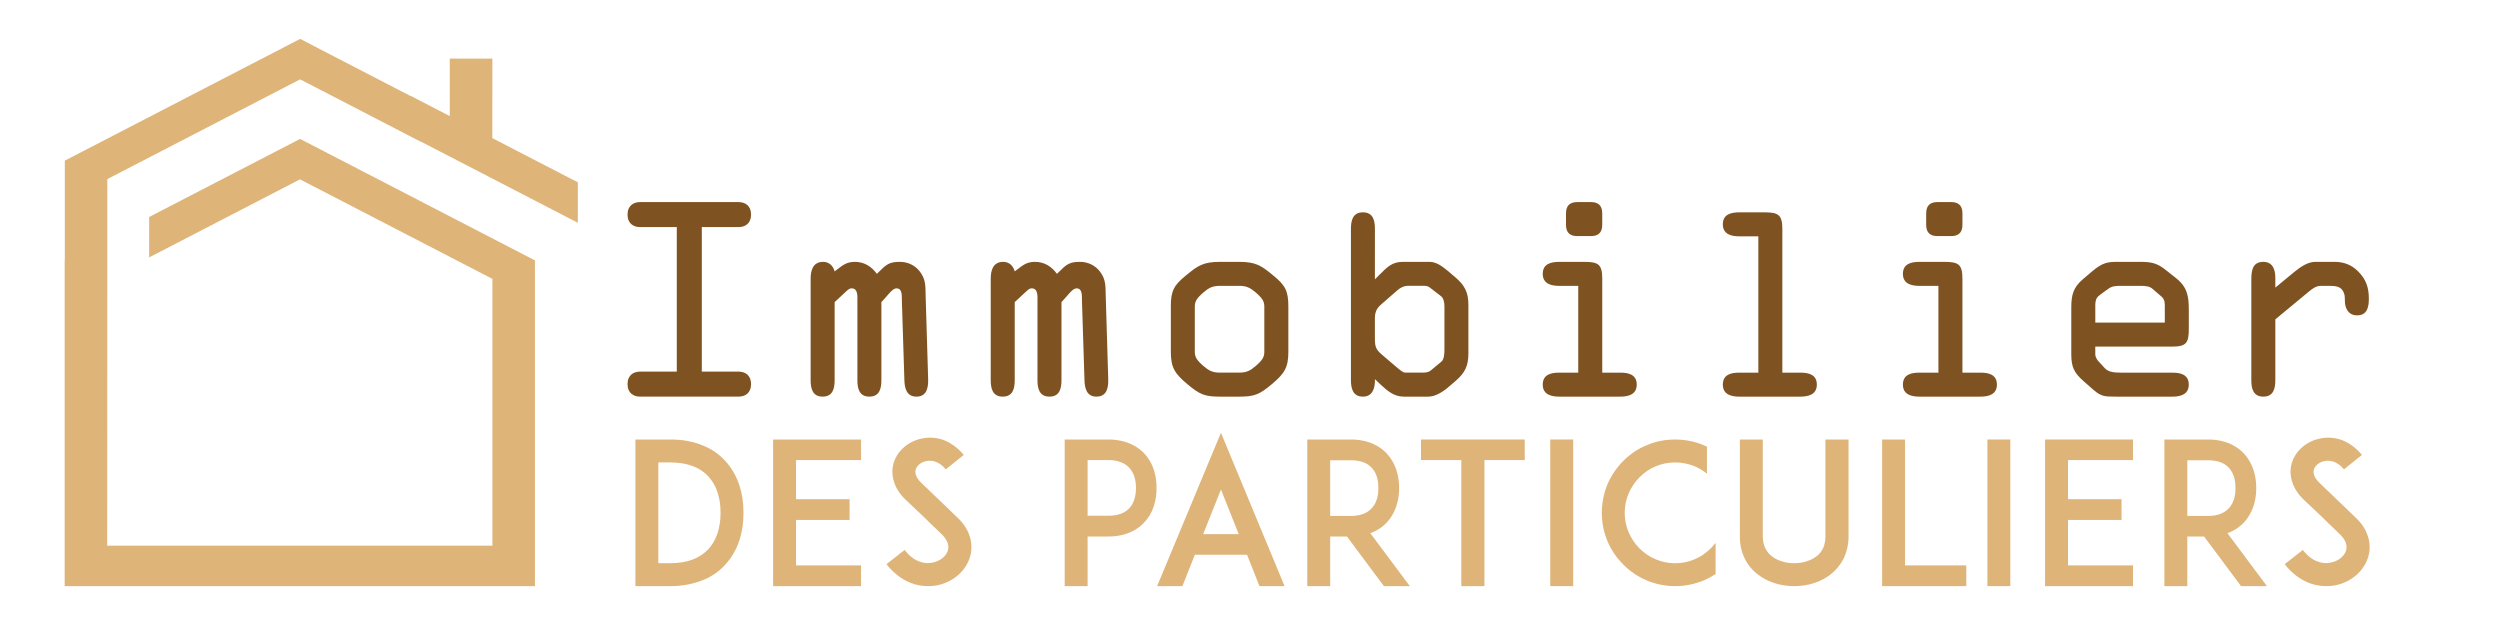 <?xml version="1.0" encoding="utf-8"?>
<!-- Generator: Adobe Illustrator 16.0.0, SVG Export Plug-In . SVG Version: 6.00 Build 0)  -->
<!DOCTYPE svg PUBLIC "-//W3C//DTD SVG 1.1//EN" "http://www.w3.org/Graphics/SVG/1.1/DTD/svg11.dtd">
<svg version="1.1" id="Calque_1" xmlns="http://www.w3.org/2000/svg" xmlns:xlink="http://www.w3.org/1999/xlink" x="0px" y="0px"
	 width="200px" height="50px" viewBox="0 5 200 50" enable-background="new 0 5 200 50" xml:space="preserve">
<path fill="#DEB478" d="M24.016,8.11l-10.291,5.323l-8.54,4.418v7.995l-0.012,0.006v26.039h37.623V25.833l-8.501-4.397l-8.702-4.502
	l-1.588-0.821l-10.291,5.323l-1.781,0.921v3.233l3.639-1.883L24,19.347l1.301,0.674l7.128,3.687l6.964,3.603v21.345H8.575
	l0.012-29.329l6.996-3.619l8.429-4.36l1.301,0.673l7.128,3.688l1.225,0.634v-0.017l5.896,3.049l6.665,3.448v-3.237l-4.8-2.482
	l-2.04-1.056l0.003-6.363h-3.408v4.602l-3.162-1.636v0.018l-7.215-3.732L24.016,8.11z"/>
<g>
	<path fill="#7F5321" d="M56.144,34.73h2.941c0.52,0,1,0.278,1,1c0,0.719-0.48,1-1,1h-7.882c-0.52,0-1-0.281-1-1c0-0.722,0.48-1,1-1
		h2.94V23.167h-2.94c-0.52,0-1-0.28-1-1s0.48-1,1-1h7.882c0.52,0,1,0.28,1,1s-0.48,1-1,1h-2.941V34.73z"/>
	<path fill="#7F5321" d="M70.511,29.168v6.242c0,0.66-0.14,1.32-0.96,1.32c-0.82,0-0.96-0.66-0.96-1.32v-6.422
		c0-0.32,0.04-0.92-0.46-0.92c-0.22,0-0.36,0.18-0.52,0.32l-0.84,0.78v6.242c0,0.66-0.14,1.32-0.96,1.32s-0.96-0.66-0.96-1.32
		v-8.102c0-0.68,0.18-1.36,1-1.36c0.48,0,0.8,0.32,0.92,0.76l0.16-0.12c0.5-0.38,0.8-0.64,1.46-0.64c0.74,0,1.32,0.36,1.76,0.96
		l0.16-0.16c0.6-0.6,0.84-0.8,1.68-0.8c0.64,0,1.22,0.28,1.6,0.78c0.48,0.62,0.44,1.18,0.46,1.92l0.2,6.641
		c0.02,0.682-0.08,1.441-0.94,1.441c-0.78,0-0.94-0.66-0.96-1.301l-0.2-6.342c-0.02-0.34,0.08-1.02-0.44-1.02
		c-0.28,0-0.64,0.48-0.8,0.66L70.511,29.168z"/>
	<path fill="#7F5321" d="M84.918,29.168v6.242c0,0.66-0.14,1.32-0.96,1.32s-0.96-0.66-0.96-1.32v-6.422c0-0.32,0.04-0.92-0.46-0.92
		c-0.22,0-0.36,0.18-0.52,0.32l-0.84,0.78v6.242c0,0.66-0.14,1.32-0.96,1.32c-0.82,0-0.96-0.66-0.96-1.32v-8.102
		c0-0.68,0.18-1.36,1-1.36c0.48,0,0.8,0.32,0.92,0.76l0.16-0.12c0.5-0.38,0.8-0.64,1.46-0.64c0.74,0,1.32,0.36,1.76,0.96l0.16-0.16
		c0.6-0.6,0.84-0.8,1.68-0.8c0.64,0,1.22,0.28,1.6,0.78c0.48,0.62,0.44,1.18,0.46,1.92l0.2,6.641c0.02,0.682-0.08,1.441-0.94,1.441
		c-0.78,0-0.94-0.66-0.96-1.301l-0.2-6.342c-0.02-0.34,0.08-1.02-0.44-1.02c-0.28,0-0.64,0.48-0.8,0.66L84.918,29.168z"/>
	<path fill="#7F5321" d="M93.664,29.528c0-1.28,0.26-1.72,1.221-2.5c0.939-0.78,1.38-1.08,2.72-1.08h1.521
		c1.341,0,1.78,0.3,2.722,1.08c0.959,0.78,1.221,1.22,1.221,2.5v3.623c0,1.26-0.32,1.74-1.32,2.58s-1.4,1-2.621,1h-1.521
		c-1.22,0-1.62-0.16-2.62-1s-1.32-1.32-1.32-2.58v-3.623H93.664z M95.585,33.15c0,0.397,0.14,0.66,0.7,1.139
		c0.42,0.361,0.72,0.521,1.319,0.521h1.521c0.601,0,0.9-0.16,1.32-0.521c0.561-0.479,0.7-0.74,0.7-1.139v-3.623
		c0-0.4-0.14-0.66-0.7-1.14c-0.42-0.36-0.72-0.52-1.32-0.52h-1.521c-0.6,0-0.899,0.16-1.319,0.52c-0.561,0.48-0.7,0.74-0.7,1.14
		V33.15z"/>
	<path fill="#7F5321" d="M109.992,27.348l0.34-0.34c0.641-0.64,1.021-1.06,1.9-1.06h2.121c0.5,0,0.938,0.28,1.42,0.68l0.66,0.56
		c0.76,0.66,1.039,1.2,1.039,2.22v3.861c0,1.02-0.279,1.561-1.039,2.221l-0.66,0.561c-0.461,0.379-1.021,0.68-1.5,0.68h-1.98
		c-0.779,0-1.32-0.479-1.859-0.979l-0.44-0.42v0.119c0,0.62-0.2,1.28-0.96,1.28c-0.82,0-0.96-0.68-0.96-1.34V23.307
		c0-0.66,0.14-1.32,0.96-1.32s0.96,0.66,0.96,1.32L109.992,27.348L109.992,27.348z M109.992,32.109c0,0.619,0.08,0.858,0.58,1.279
		l1.101,0.94c0.24,0.198,0.54,0.479,0.74,0.479h1.46c0.279,0,0.46-0.061,0.602-0.182l0.84-0.699c0.22-0.18,0.24-0.641,0.24-1.02
		v-3.402c0-0.38-0.102-0.68-0.262-0.8l-0.88-0.68c-0.12-0.1-0.261-0.16-0.46-0.16h-1.34c-0.262,0-0.581,0.14-0.801,0.34l-1.24,1.081
		c-0.32,0.26-0.58,0.56-0.58,1.14V32.109L109.992,32.109z"/>
	<path fill="#7F5321" d="M128.182,34.811h1.438c0.642,0,1.319,0.14,1.319,0.959c0,0.84-0.76,0.961-1.319,0.961h-4.882
		c-0.559,0-1.319-0.121-1.319-0.961c0-0.819,0.681-0.959,1.319-0.959h1.521v-6.941h-1.521c-0.559,0-1.319-0.12-1.319-0.96
		c0-0.82,0.681-0.96,1.319-0.96h2.021c1.102,0,1.422,0.2,1.422,1.34V34.811z M125.279,22.067c0-0.68,0.381-0.9,0.9-0.9h1.1
		c0.521,0,0.9,0.22,0.9,0.9v0.92c0,0.68-0.381,0.9-0.9,0.9h-1.1c-0.521,0-0.9-0.22-0.9-0.9V22.067z"/>
	<path fill="#7F5321" d="M142.588,34.811h1.439c0.641,0,1.32,0.14,1.32,0.959c0,0.84-0.761,0.961-1.32,0.961h-4.881
		c-0.561,0-1.32-0.121-1.32-0.961c0-0.819,0.681-0.959,1.32-0.959h1.521V23.907h-1.521c-0.561,0-1.32-0.12-1.32-0.96
		c0-0.82,0.681-0.96,1.32-0.96h2.021c1.101,0,1.421,0.2,1.421,1.34V34.811z"/>
	<path fill="#7F5321" d="M156.995,34.811h1.438c0.642,0,1.32,0.14,1.32,0.959c0,0.84-0.76,0.961-1.32,0.961h-4.881
		c-0.56,0-1.32-0.121-1.32-0.961c0-0.819,0.682-0.959,1.32-0.959h1.521v-6.941h-1.521c-0.56,0-1.32-0.12-1.32-0.96
		c0-0.82,0.682-0.96,1.32-0.96h2.021c1.101,0,1.421,0.2,1.421,1.34V34.811z M154.094,22.067c0-0.68,0.381-0.9,0.9-0.9h1.102
		c0.52,0,0.899,0.22,0.899,0.9v0.92c0,0.68-0.382,0.9-0.899,0.9h-1.102c-0.52,0-0.9-0.22-0.9-0.9V22.067z"/>
	<path fill="#7F5321" d="M169.223,36.73c-0.802,0-1.121,0-1.722-0.521l-0.819-0.719c-0.761-0.68-0.979-1.121-0.979-2.16v-3.702
		c0-1.02,0.14-1.62,0.938-2.3l0.682-0.58c0.9-0.78,1.34-0.8,2.119-0.8h1.762c0.939,0,1.38,0.1,2.119,0.7l0.781,0.62
		c0.879,0.7,1,1.44,1,2.5v1.541c0,1.102-0.181,1.42-1.32,1.42h-6.161v0.641c0,0.18,0.14,0.42,0.28,0.561l0.479,0.521
		c0.262,0.28,0.641,0.36,1.28,0.36h4.121c0.641,0,1.319,0.14,1.319,0.959c0,0.84-0.76,0.961-1.319,0.961H169.223L169.223,36.73z
		 M167.621,30.809h5.563v-1.16c0-0.36,0.02-0.66-0.24-0.9l-0.74-0.64c-0.24-0.22-0.62-0.24-0.92-0.24h-1.621
		c-0.359,0-0.66,0-0.979,0.22l-0.66,0.48c-0.24,0.18-0.4,0.32-0.4,0.88v1.359H167.621z"/>
	<path fill="#7F5321" d="M180.107,27.368c0-0.7,0.08-1.42,0.961-1.42c0.76,0,0.959,0.64,0.959,1.28v0.78l1.5-1.24
		c0.541-0.44,1.102-0.82,1.701-0.82h1.541c0.739,0,1.359,0.24,1.879,0.76c0.642,0.64,0.86,1.3,0.86,2.18c0,0.66-0.12,1.34-0.94,1.34
		c-0.699,0-0.979-0.56-0.979-1.18c0-0.32,0-0.56-0.199-0.84c-0.24-0.34-0.701-0.34-1.16-0.34h-0.562c-0.36,0-0.62,0.18-0.96,0.46
		l-2.682,2.221v4.861c0,0.66-0.139,1.32-0.959,1.32s-0.961-0.66-0.961-1.32V27.368L180.107,27.368z"/>
</g>
<g>
	<path fill="#DEB478" d="M59.48,46.025c0,1.66-0.49,3.082-1.423,4.108c-0.506,0.57-1.138,1.013-1.881,1.298
		c-0.759,0.301-1.612,0.459-2.562,0.459H51.45h-0.617V40.16h1.834h0.948c0.949,0,1.803,0.143,2.562,0.459
		c0.743,0.285,1.375,0.727,1.881,1.297C58.99,42.943,59.48,44.365,59.48,46.025z M57.646,46.025c0-1.201-0.332-2.197-0.948-2.877
		c-0.695-0.775-1.723-1.154-3.083-1.154h-0.948v8.063h0.948c1.36,0,2.388-0.395,3.083-1.154
		C57.314,48.223,57.646,47.211,57.646,46.025z"/>
	<path fill="#DEB478" d="M63.683,44.936h4.283v1.658h-4.283v3.637h5.2v1.66h-5.217h-1.817V40.16h1.817h5.217v1.645h-5.2V44.936z"/>
	<path fill="#DEB478" d="M77.606,49.535c-0.332,1.139-1.36,2.039-2.641,2.291c-0.237,0.049-0.474,0.064-0.711,0.064
		c-0.475,0-0.948-0.08-1.392-0.255c-0.742-0.301-1.391-0.788-1.944-1.502l1.455-1.137c0.331,0.44,0.727,0.758,1.153,0.916
		c0.348,0.144,0.728,0.174,1.075,0.096c0.601-0.11,1.091-0.506,1.233-0.979c0.157-0.537-0.206-1.012-0.538-1.328
		c-0.521-0.49-1.375-1.328-1.438-1.391l-1.438-1.359c-0.442-0.428-0.743-0.902-0.901-1.408c-0.157-0.49-0.174-1.012-0.031-1.486
		c0.143-0.506,0.442-0.947,0.869-1.311c0.396-0.332,0.886-0.57,1.407-0.664c0.569-0.127,1.17-0.08,1.739,0.125
		c0.601,0.238,1.138,0.633,1.597,1.188l-1.438,1.152c-0.602-0.727-1.218-0.727-1.55-0.664c-0.411,0.08-0.759,0.348-0.854,0.68
		c-0.063,0.224-0.048,0.586,0.442,1.062l1.961,1.881c0.284,0.285,0.632,0.617,0.885,0.854c0.506,0.459,0.854,0.979,1.027,1.533
		C77.748,48.428,77.764,48.998,77.606,49.535z"/>
	<path fill="#DEB478" d="M86.723,40.16h1.929c1.55,0,2.45,0.633,2.925,1.154c0.632,0.694,0.948,1.629,0.948,2.719
		c0,1.092-0.316,2.039-0.948,2.719c-0.475,0.537-1.375,1.17-2.925,1.17h-1.644v3.969h-1.834V40.16H86.723z M90.881,44.033
		c0-0.459-0.096-1.121-0.522-1.596c-0.379-0.412-0.948-0.633-1.707-0.633h-1.644v4.456h1.644c0.759,0,1.328-0.204,1.707-0.614
		C90.785,45.172,90.881,44.508,90.881,44.033z"/>
	<path fill="#DEB478" d="M99.762,49.377h-4.173l-0.996,2.514H92.57l5.106-12.268l5.09,12.268h-2.008L99.762,49.377z M99.099,47.732
		l-1.423-3.572l-1.423,3.572H99.099z"/>
	<path fill="#DEB478" d="M112.785,51.891h-2.071l-2.956-3.969h-1.344v3.969h-1.833V40.16h1.549h1.929c1.549,0,2.45,0.633,2.926,1.17
		c0.615,0.68,0.947,1.629,0.947,2.719c0,1.076-0.332,2.023-0.947,2.703c-0.285,0.316-0.729,0.68-1.36,0.902L112.785,51.891z
		 M108.059,46.277c0.76,0,1.328-0.221,1.691-0.631c0.441-0.476,0.521-1.14,0.521-1.599c0-0.475-0.08-1.137-0.521-1.61
		c-0.363-0.412-0.934-0.617-1.691-0.617h-1.645v4.457H108.059z"/>
	<path fill="#DEB478" d="M121.982,41.805h-3.226v10.086h-1.85V41.805h-3.226V40.16h8.299v1.645H121.982z"/>
	<path fill="#DEB478" d="M124.02,51.891V40.16h1.834v11.73H124.02L124.02,51.891z"/>
	<path fill="#DEB478" d="M137.249,50.926c-0.301,0.189-0.616,0.363-0.948,0.506c-0.728,0.301-1.502,0.459-2.293,0.459
		c-0.79,0-1.564-0.158-2.275-0.459s-1.328-0.727-1.865-1.264c-0.537-0.539-0.965-1.154-1.266-1.867
		c-0.3-0.711-0.457-1.484-0.457-2.275s0.157-1.563,0.457-2.293c0.301-0.694,0.729-1.325,1.266-1.864
		c0.537-0.537,1.154-0.964,1.865-1.248c0.711-0.315,1.485-0.459,2.275-0.459c0.791,0,1.565,0.144,2.293,0.459
		c0.078,0.03,0.174,0.078,0.254,0.11v2.164c-0.713-0.584-1.598-0.899-2.547-0.899c-1.074,0-2.086,0.412-2.845,1.187
		c-0.759,0.76-1.187,1.771-1.187,2.846c0,1.074,0.428,2.086,1.187,2.846c0.759,0.758,1.771,1.186,2.845,1.186
		c1.075,0,2.088-0.428,2.846-1.186c0.144-0.143,0.27-0.285,0.396-0.443L137.249,50.926L137.249,50.926z"/>
	<path fill="#DEB478" d="M140.628,50.957c-0.458-0.348-0.806-0.773-1.043-1.264c-0.269-0.537-0.396-1.139-0.396-1.787V40.16h1.834
		v7.746c0,0.695,0.252,1.232,0.728,1.598c0.442,0.348,1.091,0.553,1.786,0.553c0.68,0,1.328-0.205,1.786-0.553
		c0.475-0.365,0.712-0.902,0.712-1.598V40.16h1.849v7.746c0,0.648-0.142,1.25-0.396,1.787c-0.252,0.49-0.6,0.916-1.043,1.264
		c-0.774,0.602-1.803,0.934-2.908,0.934S141.402,51.559,140.628,50.957z"/>
	<path fill="#DEB478" d="M157.303,51.891h-4.917h-1.817V40.16h1.834v10.07h4.9V51.891L157.303,51.891z"/>
	<path fill="#DEB478" d="M158.992,51.891V40.16h1.833v11.73H158.992L158.992,51.891z"/>
	<path fill="#DEB478" d="M165.439,44.936h4.283v1.658h-4.283v3.637h5.201v1.66h-5.218h-1.817V40.16h1.817h5.218v1.645h-5.201V44.936
		z"/>
	<path fill="#DEB478" d="M181.355,51.891h-2.071l-2.956-3.969h-1.344v3.969h-1.834V40.16h1.55h1.929c1.549,0,2.45,0.633,2.926,1.17
		c0.615,0.68,0.947,1.629,0.947,2.719c0,1.076-0.332,2.023-0.947,2.703c-0.285,0.316-0.729,0.68-1.361,0.902L181.355,51.891z
		 M176.629,46.277c0.76,0,1.328-0.221,1.691-0.631c0.441-0.476,0.521-1.14,0.521-1.599c0-0.475-0.079-1.137-0.521-1.61
		c-0.363-0.412-0.934-0.617-1.691-0.617h-1.645v4.457H176.629z"/>
	<path fill="#DEB478" d="M189.462,49.535c-0.332,1.139-1.358,2.039-2.64,2.291c-0.237,0.049-0.475,0.064-0.711,0.064
		c-0.475,0-0.949-0.08-1.393-0.255c-0.742-0.301-1.391-0.788-1.943-1.502l1.453-1.137c0.332,0.44,0.729,0.758,1.154,0.916
		c0.348,0.144,0.729,0.174,1.075,0.096c0.601-0.11,1.091-0.506,1.231-0.979c0.158-0.537-0.205-1.012-0.537-1.328
		c-0.521-0.49-1.375-1.328-1.438-1.391l-1.438-1.359c-0.442-0.428-0.743-0.902-0.901-1.408c-0.158-0.49-0.174-1.012-0.03-1.486
		c0.141-0.506,0.441-0.947,0.868-1.311c0.396-0.332,0.886-0.57,1.407-0.664c0.568-0.127,1.17-0.08,1.738,0.125
		c0.602,0.238,1.139,0.633,1.597,1.188l-1.438,1.152c-0.601-0.727-1.217-0.727-1.549-0.664c-0.41,0.08-0.759,0.348-0.854,0.68
		c-0.063,0.224-0.049,0.586,0.441,1.062l1.961,1.881c0.284,0.285,0.633,0.617,0.885,0.854c0.507,0.459,0.854,0.979,1.027,1.533
		C189.604,48.428,189.62,48.998,189.462,49.535z"/>
</g>
</svg>
